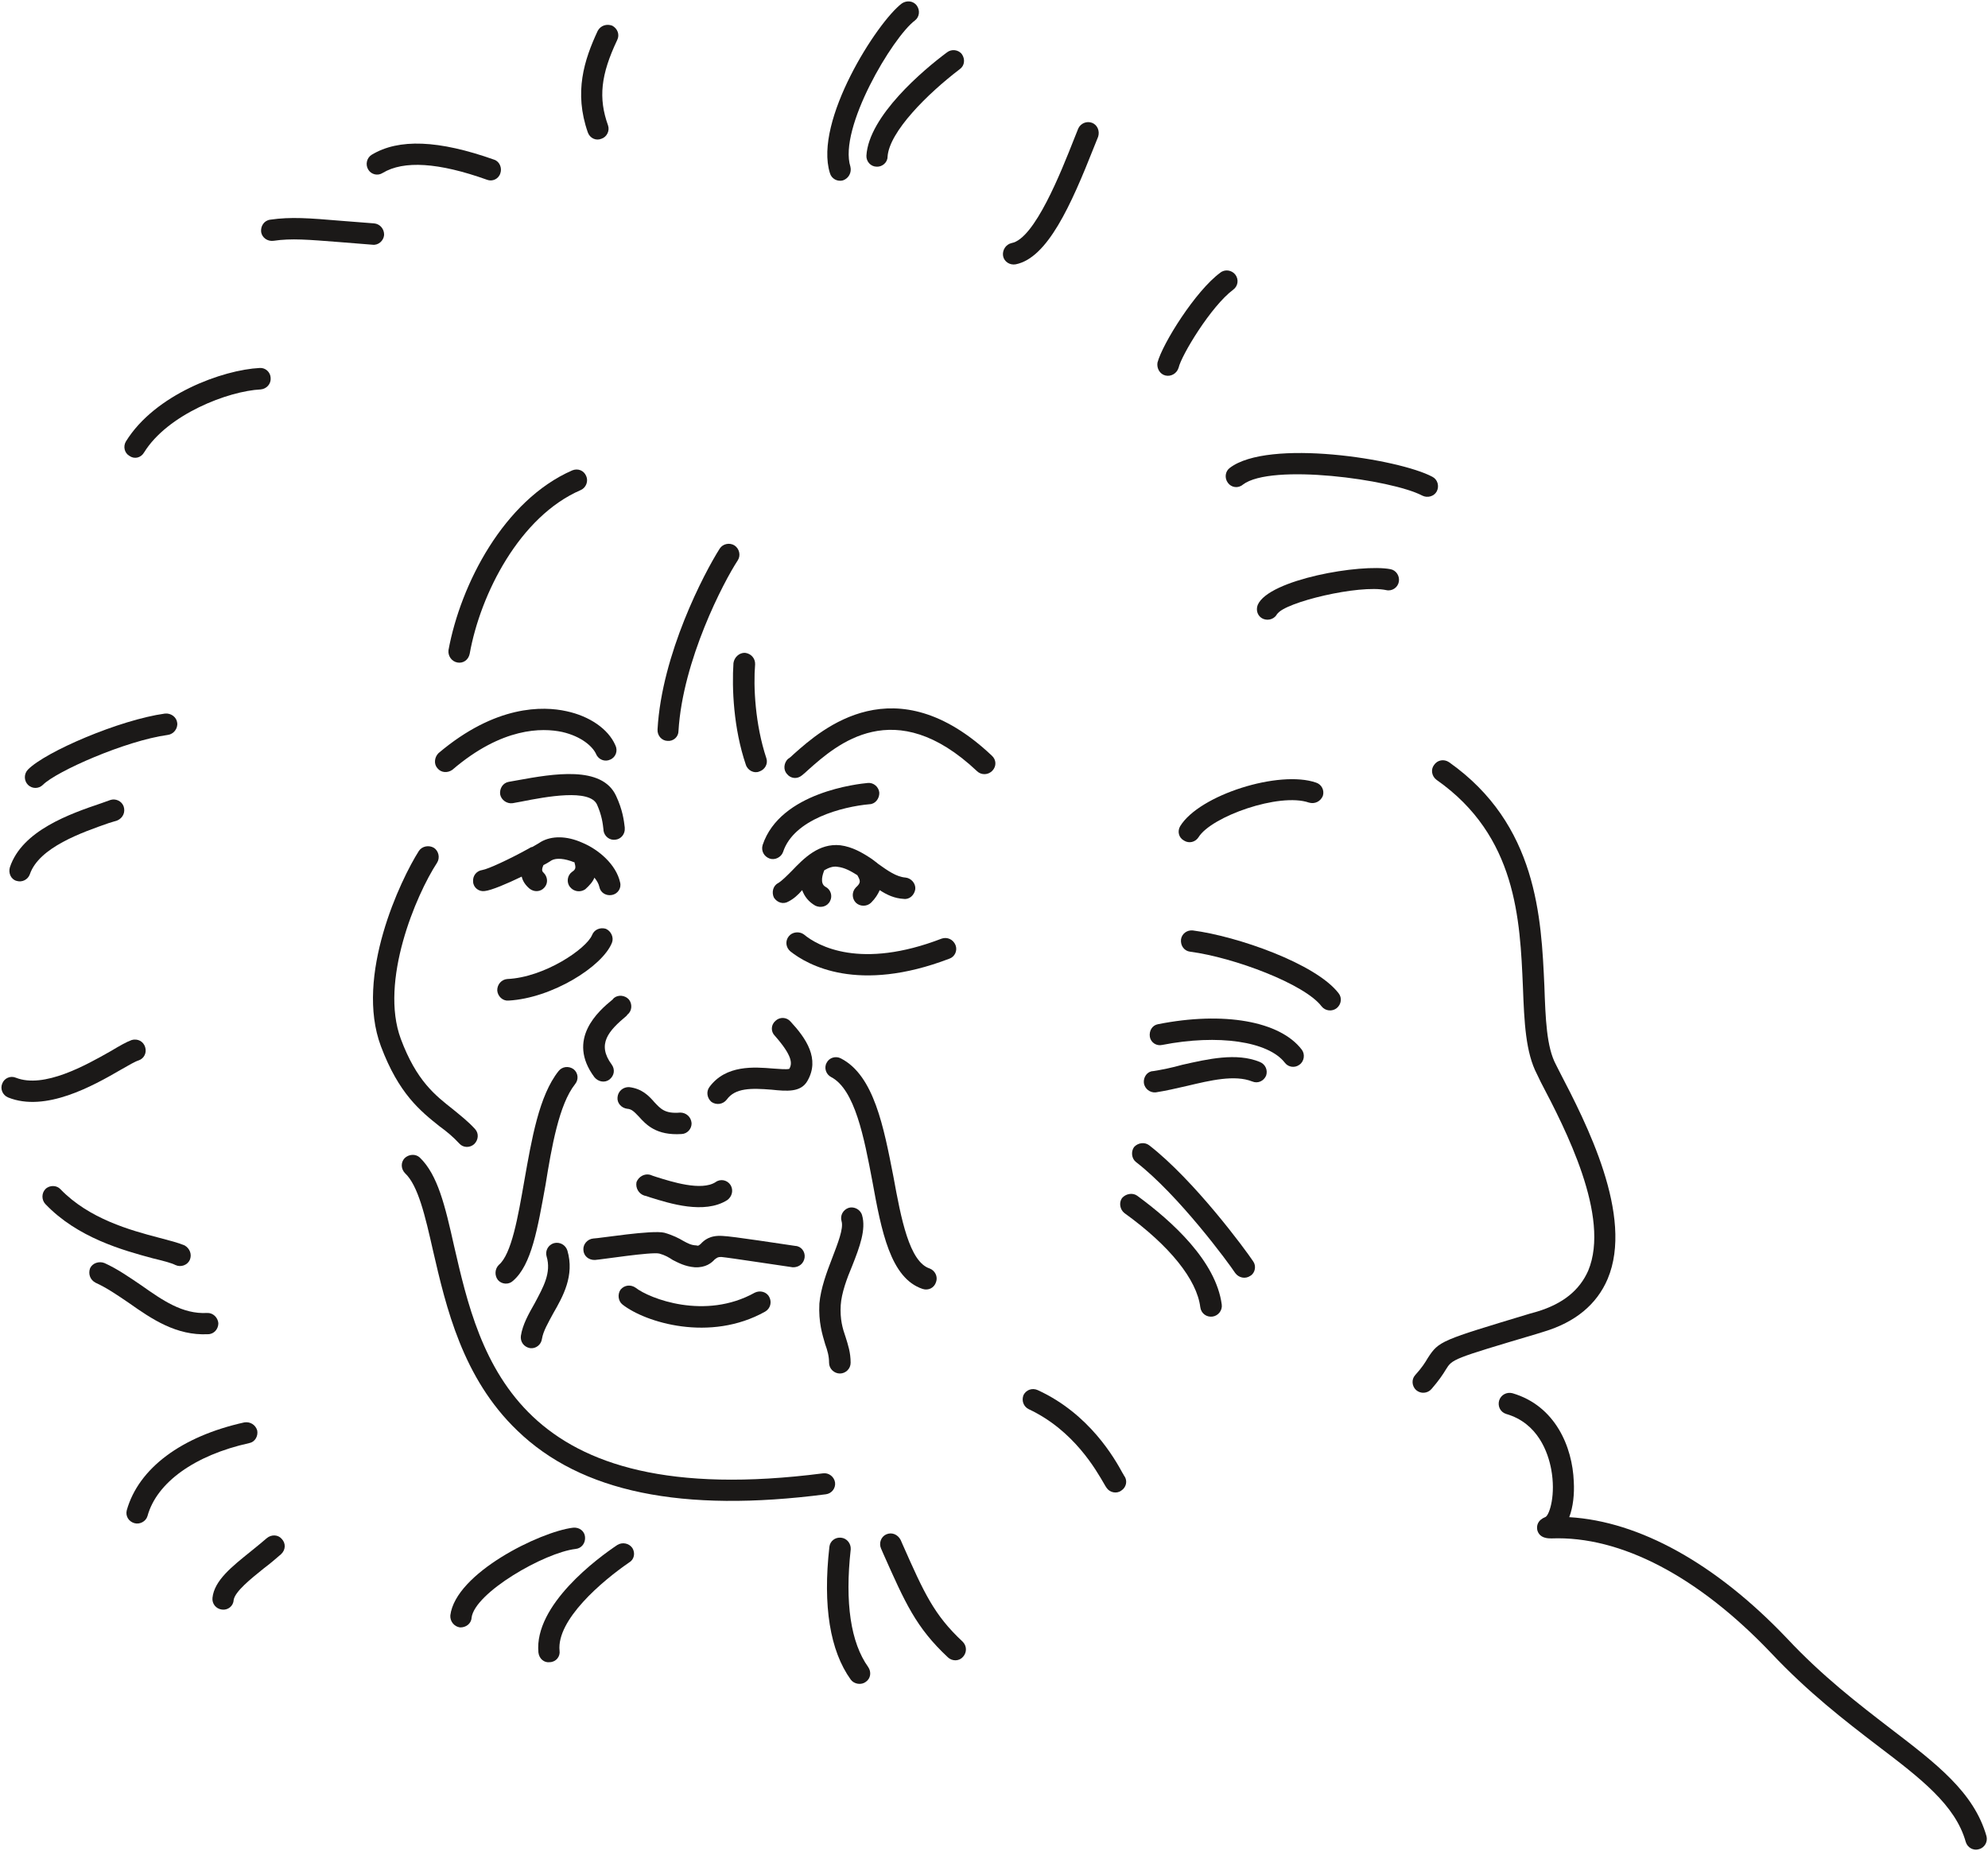 <svg xmlns="http://www.w3.org/2000/svg" xml:space="preserve" width="728.466" height="678.35" fill-rule="evenodd" stroke-linejoin="round" stroke-width="28.222" preserveAspectRatio="xMidYMid" version="1.2" viewBox="0 0 19274 17948"><defs class="ClipPathGroup"><clipPath id="a" clipPathUnits="userSpaceOnUse"><path d="M0 0h19274v17948H0z"/></clipPath></defs><g class="SlideGroup"><g class="Slide" clip-path="url(#a)"><g class="Page"><g class="com.sun.star.drawing.ClosedBezierShape"><path fill="none" d="M14529 13506h4735v4431h-4735z" class="BoundingBox"/><path fill="#1B1918" d="M19259 17803c-122-424-480-698-935-1046-304-234-655-503-1000-872-687-722-1429-1134-2110-1174 38-99 51-226 44-346-13-335-178-734-595-856-56-14-112 16-129 72-15 55 12 111 68 129 310 89 407 376 437 536 46 246-15 437-53 462-82 33-89 87-82 127 21 84 110 82 138 82 670-26 1422 368 2129 1111 361 383 714 655 1026 894 424 322 760 579 861 937 16 56 74 89 130 71 53-15 86-71 71-127Z"/></g><g class="com.sun.star.drawing.ClosedBezierShape"><path fill="none" d="M13695 7372h1968v6135h-1968z" class="BoundingBox"/><path fill="#1B1918" d="M14966 12913c307-92 515-265 620-511 259-612-211-1519-465-2008l-36-71c-91-170-101-444-112-762-30-660-68-1567-925-2171-48-32-112-22-145 28-33 43-23 109 25 144 776 544 809 1354 837 2009 13 341 26 635 137 846l36 75c239 455 678 1305 460 1829-84 190-244 320-493 396l-71 20c-867 262-883 264-992 432-25 43-56 92-122 165-37 41-32 107 10 145 44 38 110 33 148-10 73-84 111-142 139-188 64-104 64-104 878-346l71-22Z"/></g><g class="com.sun.star.drawing.ClosedBezierShape"><path fill="none" d="M12186 5508h1379v503h-1379z" class="BoundingBox"/><path fill="#1B1918" d="M13481 5519c-285-55-1180 99-1287 346-21 54 0 112 51 135 54 23 117 0 140-53v5c71-112 791-286 1055-230 56 13 112-25 122-81s-26-112-81-122Z"/></g><g class="com.sun.star.drawing.ClosedBezierShape"><path fill="none" d="M11448 9021h1553v778h-1553z" class="BoundingBox"/><path fill="#1B1918" d="M11565 9022c-56-6-107 31-115 87-6 61 31 112 89 119 425 56 1111 314 1274 530 35 45 102 53 147 17 43-35 54-99 18-144-221-288-984-553-1413-609Z"/></g><g class="com.sun.star.drawing.ClosedBezierShape"><path fill="none" d="M11146 9876h1496v470h-1496z" class="BoundingBox"/><path fill="#1B1918" d="M11227 9931c-56 10-88 64-79 123 10 55 64 91 120 78 542-106 1030-35 1190 174 33 43 97 51 140 18 48-33 56-103 23-146-211-278-760-373-1394-247Z"/></g><g class="com.sun.star.drawing.ClosedBezierShape"><path fill="none" d="M11088 10250h1194v344h-1194z" class="BoundingBox"/><path fill="#1B1918" d="M12214 10297c-226-93-505-28-753 28-99 28-198 48-282 61-56 2-95 57-89 115 8 56 59 96 115 91 96-15 198-38 305-63 224-53 460-110 630-43 54 23 112-3 135-56 18-52-5-110-61-133Z"/></g><g class="com.sun.star.drawing.ClosedBezierShape"><path fill="none" d="M10975 11084h1194v1306h-1194z" class="BoundingBox"/><path fill="#1B1918" d="M11140 11104c-43-32-107-24-145 18-32 45-24 112 18 145 415 321 903 985 962 1076 35 48 99 61 147 28 48-28 59-97 28-140-74-112-572-788-1010-1127Z"/></g><g class="com.sun.star.drawing.ClosedBezierShape"><path fill="none" d="M10859 11576h988v1192h-988z" class="BoundingBox"/><path fill="#1B1918" d="M11025 11594c-45-32-111-19-147 23-32 46-19 112 23 145 440 317 703 646 736 913 8 61 61 99 119 91 56-8 97-61 89-117-56-419-476-803-820-1055Z"/></g><g class="com.sun.star.drawing.ClosedBezierShape"><path fill="none" d="M9915 13469h1005v1004H9915z" class="BoundingBox"/><path fill="#1B1918" d="M10901 14312c-5-3-8-16-16-26-78-143-321-576-824-807-54-24-112-3-138 48-21 54 0 112 51 137 441 207 656 597 729 721 12 20 17 31 25 41 30 46 97 61 142 28 49-31 64-94 31-142Z"/></g><g class="com.sun.star.drawing.ClosedBezierShape"><path fill="none" d="M9724 1184h930v1382h-930z" class="BoundingBox"/><path fill="#1B1918" d="m10606 1427 41-102c17-56-8-114-59-134-53-20-111 5-134 55l-42 105c-124 314-381 966-605 1006-56 13-91 69-82 125 10 56 66 91 122 81 308-61 535-569 759-1136Z"/></g><g class="com.sun.star.drawing.ClosedBezierShape"><path fill="none" d="M7605 6868h2047v677H7605z" class="BoundingBox"/><path fill="#1B1918" d="M7700 7308c-22 21-43 41-61 51-39 38-47 104-10 145 36 46 99 53 145 15 18-15 41-33 64-56 271-241 834-741 1635 15 40 39 109 39 150-7 38-41 38-104-8-145-938-885-1648-255-1915-18Z"/></g><g class="com.sun.star.drawing.ClosedBezierShape"><path fill="none" d="M8533 14869h833v1232h-833z" class="BoundingBox"/><path fill="#1B1918" d="m8753 14980-21-48c-28-54-86-78-140-54-51 23-72 84-51 135l23 53c212 476 316 715 627 1005 41 38 107 38 145-5 40-44 38-107-3-148-278-259-374-473-580-938Z"/></g><g class="com.sun.star.drawing.ClosedBezierShape"><path fill="none" d="M8002 10251h1080v2254H8002z" class="BoundingBox"/><path fill="#1B1918" d="M8945 12498c56 18 112-10 130-66 20-54-10-112-61-132-198-64-278-484-352-890-94-480-188-982-509-1147-50-27-114-8-139 43-27 49-5 112 43 137 232 120 321 591 400 1007 88 485 175 944 488 1048Z"/></g><g class="com.sun.star.drawing.ClosedBezierShape"><path fill="none" d="M8018 14908h421v1421h-421z" class="BoundingBox"/><path fill="#1B1918" d="M8248 15022c3-56-38-107-94-112-57-6-107 33-113 89-65 574 6 1007 207 1287 33 45 103 55 146 22 48-33 56-96 23-144-169-237-227-621-169-1142Z"/></g><g class="com.sun.star.drawing.ClosedBezierShape"><path fill="none" d="M3895 11198h4203v3357H3895z" class="BoundingBox"/><path fill="#1B1918" d="M8096 14375c-8-56-61-97-117-89-2983 384-3326-1116-3577-2206-87-389-158-689-333-857-41-37-107-32-147 8-38 41-35 104 5 145 127 119 195 414 271 750 127 549 285 1235 818 1746 618 597 1596 798 2991 617 56-7 96-58 89-114Z"/></g><g class="com.sun.star.drawing.ClosedBezierShape"><path fill="none" d="M5218 14964h931v1155h-931z" class="BoundingBox"/><path fill="#1B1918" d="M5986 14980c-191 127-809 583-766 1043 7 61 56 102 111 94 61-2 102-56 94-111-30-299 410-674 675-856 49-28 61-91 31-140-33-47-97-59-145-30Z"/></g><g class="com.sun.star.drawing.ClosedBezierShape"><path fill="none" d="M4366 14812h1308v969H4366z" class="BoundingBox"/><path fill="#1B1918" d="M5672 14902c-5-56-55-95-116-89-320 39-1139 440-1190 850-4 56 35 109 94 117 56 2 109-36 112-94 30-242 704-631 1009-667 56-5 97-56 91-117Z"/></g><g class="com.sun.star.drawing.ClosedBezierShape"><path fill="none" d="M3616 8205h1017v2917H3616z" class="BoundingBox"/><path fill="#1B1918" d="M4260 10920c71 51 135 105 193 168 38 43 104 43 145 5 41-40 46-104 8-145-71-78-145-134-216-193-170-134-352-274-504-681-208-559 147-1396 351-1708 31-48 16-115-30-145-48-29-115-17-146 30-175 275-624 1211-368 1894 173 461 383 628 567 775Z"/></g><g class="com.sun.star.drawing.ClosedBezierShape"><path fill="none" d="M2531 2113h1194v262H2531z" class="BoundingBox"/><path fill="#1B1918" d="M3724 2279c2-60-41-108-97-113l-320-25c-308-26-488-40-687-11-61 8-95 64-88 121 10 56 63 91 119 84 175-26 338-11 636 12l325 26c56 7 107-38 112-94Z"/></g><g class="com.sun.star.drawing.ClosedBezierShape"><path fill="none" d="M2059 14888h703v721h-703z" class="BoundingBox"/><path fill="#1B1918" d="M2586 14915c-50 43-105 88-156 129-181 146-352 280-370 449-6 56 33 107 92 114 56 8 110-33 113-91 12-84 167-207 292-308 59-44 115-92 168-138 44-41 49-105 5-150-35-40-99-43-144-5Z"/></g><g class="com.sun.star.drawing.PolyPolygonShape"><path fill="none" d="M2060 15491h1v1h-1z" class="BoundingBox"/><path fill="#1B1918" d="M2060 15491Z"/></g><g class="com.sun.star.drawing.ClosedBezierShape"><path fill="none" d="M1226 13790h1272v984H1226z" class="BoundingBox"/><path fill="#1B1918" d="M2494 13871c-16-56-69-88-125-79-610 135-1025 445-1140 852-14 56 18 109 74 125 51 15 112-16 127-69 89-325 458-590 985-707 56-10 89-66 79-122Z"/></g><g class="com.sun.star.drawing.ClosedBezierShape"><path fill="none" d="M866 12239h1253v701H866z" class="BoundingBox"/><path fill="#1B1918" d="M2016 12937c58 0 101-49 101-107-5-56-53-102-109-99-240 13-433-124-638-268-115-78-233-160-357-216-53-21-117 0-140 51-19 54 0 112 54 140 106 48 210 119 323 196 224 158 460 318 766 303Z"/></g><g class="com.sun.star.drawing.ClosedBezierShape"><path fill="none" d="M411 11500h1439v777H411z" class="BoundingBox"/><path fill="#1B1918" d="M1703 12267c51 23 114 0 137-50 23-54 0-112-50-141-61-26-148-48-254-76-271-71-672-181-950-469-35-39-104-42-145-2-39 40-39 104-2 145 312 328 753 449 1042 527 95 23 176 43 222 66Z"/></g><g class="com.sun.star.drawing.ClosedBezierShape"><path fill="none" d="M14 10080h1400v606H14z" class="BoundingBox"/><path fill="#1B1918" d="M1344 10282c53-18 81-74 63-130s-73-83-129-68c-49 17-117 56-206 109-241 137-646 364-918 257-51-22-112 3-132 56-22 51 2 112 56 135 363 147 824-112 1096-270 71-41 137-79 170-89Z"/></g><g class="com.sun.star.drawing.ClosedBezierShape"><path fill="none" d="M91 7751h1115v797H91z" class="BoundingBox"/><path fill="#1B1918" d="M159 8541c56 18 112-13 130-63 89-263 511-408 765-497l82-25c56-24 81-80 63-136-18-53-79-80-129-63l-84 30c-307 104-771 265-890 622-17 56 10 117 63 132Z"/></g><g class="com.sun.star.drawing.ClosedBezierShape"><path fill="none" d="M240 6917h1480v724H240z" class="BoundingBox"/><path fill="#1B1918" d="M416 7610c129-130 801-428 1211-484 56-7 99-62 91-118-7-56-61-95-119-89-441 61-1158 370-1328 543-40 41-40 107 0 148 41 40 104 40 145 0Z"/></g><g class="com.sun.star.drawing.ClosedBezierShape"><path fill="none" d="M1206 3568h1420v873H1206z" class="BoundingBox"/><path fill="#1B1918" d="M1254 4420c49 35 112 20 143-33 228-369 816-596 1131-611 56-5 101-53 96-112-2-55-50-100-106-96-358 18-1015 256-1297 712-29 48-15 112 33 140Z"/></g><g class="com.sun.star.drawing.ClosedBezierShape"><path fill="none" d="M3555 1392h1303v359H3555z" class="BoundingBox"/><path fill="#1B1918" d="M3710 1677c203-123 542-102 1012 66 51 20 112-7 129-63 18-51-7-113-58-131-541-192-928-207-1190-48-48 30-62 95-33 143 28 48 92 64 140 33Z"/></g><g class="com.sun.star.drawing.ClosedBezierShape"><path fill="none" d="M4346 4553h1347v1875H4346z" class="BoundingBox"/><path fill="#1B1918" d="M4435 6424c56 10 107-25 119-86 104-579 484-1330 1076-1586 53-23 76-87 53-137-23-54-81-76-135-54-664 290-1083 1106-1200 1744-6 56 31 109 87 119Z"/></g><g class="com.sun.star.drawing.ClosedBezierShape"><path fill="none" d="M5634 241h362v1114h-362z" class="BoundingBox"/><path fill="#1B1918" d="M5832 1345c51-17 81-76 63-129-95-265-71-491 89-828 26-53 3-111-48-139-53-20-112-3-141 50-132 283-232 596-96 985 20 56 79 84 133 61Z"/></g><g class="com.sun.star.drawing.ClosedBezierShape"><path fill="none" d="M4848 7504h1211v640H4848z" class="BoundingBox"/><path fill="#1B1918" d="m5016 7566-84 15c-56 10-90 64-83 121 10 55 66 94 121 86l82-15c247-49 664-126 736 28 48 109 56 184 63 245v7c8 56 59 97 115 89 55-5 96-56 91-112v-7c-8-67-20-169-84-306-137-297-610-214-957-151Z"/></g><g class="com.sun.star.drawing.ClosedBezierShape"><path fill="none" d="M4821 9001h1120v703H4821z" class="BoundingBox"/><path fill="#1B1918" d="M5933 9141c20-51-8-112-59-135-53-16-112 5-134 61-54 131-459 410-823 426-56 5-98 54-96 112 5 56 53 102 109 97 420-23 911-329 1003-561Z"/></g><g class="com.sun.star.drawing.ClosedBezierShape"><path fill="none" d="M4217 6872h1762v615H4217z" class="BoundingBox"/><path fill="#1B1918" d="M5449 7097c189 43 298 142 331 216 23 54 86 77 137 52 54-23 76-87 48-141-68-155-248-280-473-328-226-50-686-63-1241 407-39 39-47 105-10 146 36 45 99 48 145 15 484-415 872-407 1063-367Z"/></g><g class="com.sun.star.drawing.ClosedBezierShape"><path fill="none" d="M4586 8119h1430v563H4586z" class="BoundingBox"/><path fill="#1B1918" d="M4699 8640c66-7 216-71 359-140 10 44 36 82 74 115 46 38 109 33 145-8 40-43 33-107-8-146-10-10-23-22 0-73 31-15 56-31 79-46 46-25 127-18 216 18h5c13 48 18 68-23 94-46 33-56 102-20 146 35 45 99 56 148 23 43-39 74-74 89-113 25 31 41 59 48 90 10 56 66 89 122 78 56-10 94-66 79-122-38-173-208-319-367-385-152-68-297-68-401-8-26 18-56 33-82 49-15 2-27 10-38 17-186 103-394 199-448 207-56 8-95 56-89 115 3 56 56 97 112 89Z"/></g><g class="com.sun.star.drawing.ClosedBezierShape"><path fill="none" d="M4804 10346h797v2102h-797z" class="BoundingBox"/><path fill="#1B1918" d="M5562 10368c-48-35-112-27-147 18-189 238-260 658-332 1065-61 348-123 710-247 814-40 40-42 104-8 147 38 43 105 46 145 8 182-155 240-514 316-931 59-366 131-781 286-976 38-46 30-110-13-145Z"/></g><g class="com.sun.star.drawing.ClosedBezierShape"><path fill="none" d="M5048 12050h477v1025h-477z" class="BoundingBox"/><path fill="#1B1918" d="M5501 12126c-18-56-74-86-130-72-56 16-87 74-72 127 49 161-33 301-114 454-57 101-118 206-135 318-7 56 27 107 88 119 57 8 108-33 116-88 12-77 61-158 109-248 95-165 209-368 138-610Z"/></g><g class="com.sun.star.drawing.ClosedBezierShape"><path fill="none" d="M5653 9655h469v834h-469z" class="BoundingBox"/><path fill="#1B1918" d="m5952 9677-13 15c-138 112-450 385-176 753 38 46 101 56 145 23 49-38 56-99 23-145-148-200-30-328 143-473l10-13c45-35 48-104 12-147-38-40-101-47-144-13Z"/></g><g class="com.sun.star.drawing.ClosedBezierShape"><path fill="none" d="M5986 10541h720v458h-720z" class="BoundingBox"/><path fill="#1B1918" d="M5987 10640c-6 56 38 104 94 111 43 3 66 27 112 75 71 79 169 186 415 170 56-2 99-51 97-106-5-61-54-102-110-102-149 13-190-37-250-100-53-61-119-132-246-147-56-2-107 38-112 99Z"/></g><g class="com.sun.star.drawing.ClosedBezierShape"><path fill="none" d="M6375 5273h796v1913h-796z" class="BoundingBox"/><path fill="#1B1918" d="M6471 7184c59 5 107-40 107-96 41-686 438-1447 575-1655 31-48 15-114-33-145-48-29-112-15-142 31-153 241-562 1024-603 1753-4 61 41 110 96 112Z"/></g><g class="com.sun.star.drawing.ClosedBezierShape"><path fill="none" d="M7106 6330h331v1159h-331z" class="BoundingBox"/><path fill="#1B1918" d="M7111 6429c-16 243 0 633 120 986 18 56 80 87 130 66 56-18 87-76 69-129-109-328-127-695-109-911 2-56-38-104-98-111-56-2-104 43-112 99Z"/></g><g class="com.sun.star.drawing.ClosedBezierShape"><path fill="none" d="M7389 7591h1137v740H7389z" class="BoundingBox"/><path fill="#1B1918" d="M8413 7592c-86 8-847 87-1019 601-17 56 12 112 68 132 51 18 112-13 130-64 104-318 577-440 839-463 56-2 96-56 94-112-5-56-56-100-112-94Z"/></g><g class="com.sun.star.drawing.ClosedBezierShape"><path fill="none" d="M7492 8194h1384v601H7492z" class="BoundingBox"/><path fill="#1B1918" d="M8778 8509c-87-7-171-66-266-134-17-16-38-28-58-45-91-61-190-119-307-134-209-22-354 127-469 247-48 48-96 97-134 120-49 25-65 89-41 140 31 49 91 69 142 38 49-25 92-63 132-110 23 62 62 113 128 151 54 25 117 8 143-46 25-48 7-112-46-138-56-33-26-122-10-160 43-25 86-41 129-33 69 8 127 41 191 81 30 54 38 72-15 120-39 41-39 105 0 146 40 40 109 40 149 0 41-41 66-82 83-121 71 47 144 80 233 85 56 8 104-38 112-95 5-56-41-107-96-112Z"/></g><g class="com.sun.star.drawing.ClosedBezierShape"><path fill="none" d="M6858 9870h1019v836H6858z" class="BoundingBox"/><path fill="#1B1918" d="M7665 9906c-38-45-105-47-146-8-45 38-48 104-7 145 171 194 171 270 140 321-28 8-105 0-156-3-183-15-458-38-618 179-34 46-22 109 20 145 49 33 112 23 148-23 82-114 237-112 435-96 146 15 283 28 347-85 124-214-13-413-163-575Z"/></g><g class="com.sun.star.drawing.ClosedBezierShape"><path fill="none" d="M6168 11388h932v319h-932z" class="BoundingBox"/><path fill="#1B1918" d="M6306 11611c184 57 522 166 744 26 48-34 63-97 33-146-31-49-97-64-145-29-138 90-431-5-569-48-25-8-48-15-66-23-56-14-111 18-132 71-11 57 21 113 76 131 16 2 33 10 59 18Z"/></g><g class="com.sun.star.drawing.ClosedBezierShape"><path fill="none" d="M5656 11946h2148v344H5656z" class="BoundingBox"/><path fill="#1B1918" d="M7801 12193c7-56-33-109-89-112-109-15-617-95-709-97-122-8-178 43-211 79-23 18-23 18-40 13-50-2-80-18-126-43-43-26-104-57-185-80-120-29-625 54-689 56-55 5-100 54-96 110 2 59 51 100 112 98 71-5 546-80 624-62 56 15 94 38 130 62 56 28 119 63 214 71 107 5 163-43 193-76 26-19 31-24 64-24 79 7 582 85 693 100 59 2 107-36 115-95Z"/></g><g class="com.sun.star.drawing.ClosedBezierShape"><path fill="none" d="M5997 12465h1475v409H5997z" class="BoundingBox"/><path fill="#1B1918" d="M7418 12718c53-31 66-94 40-142-25-50-89-67-140-42-482 269-1022 57-1156-48-46-32-107-27-145 18-32 45-24 112 18 145 221 174 849 368 1383 69Z"/></g><g class="com.sun.star.drawing.ClosedBezierShape"><path fill="none" d="M7624 9040h1648v419H7624z" class="BoundingBox"/><path fill="#1B1918" d="M9206 9295c51-18 79-78 58-131-23-56-81-81-134-63-786 303-1200 73-1337-41-44-32-112-24-145 18-37 45-30 109 15 147 168 133 655 410 1543 70Z"/></g><g class="com.sun.star.drawing.ClosedBezierShape"><path fill="none" d="M7943 11708h429v1612h-429z" class="BoundingBox"/><path fill="#1B1918" d="M7944 12640c-9 182 28 297 56 393 23 64 38 117 38 181 0 58 49 104 105 104s104-46 104-104c0-100-25-173-48-247-30-86-56-173-48-312 8-117 58-255 113-385 71-180 134-350 94-487-16-56-77-86-128-72-56 18-87 74-71 130 22 71-39 221-89 353-57 147-113 300-126 446Z"/></g><g class="com.sun.star.drawing.ClosedBezierShape"><path fill="none" d="M8021 13h890v1741h-890z" class="BoundingBox"/><path fill="#1B1918" d="M8173 1749c56-20 85-76 72-132-118-372 409-1257 626-1419 43-33 51-97 18-143-33-47-97-54-145-22-240 180-855 1141-698 1645 15 56 74 86 127 71Z"/></g><g class="com.sun.star.drawing.ClosedBezierShape"><path fill="none" d="M8399 486h949v1132h-949z" class="BoundingBox"/><path fill="#1B1918" d="M8400 1510c-2 55 40 104 96 106 56 5 109-40 109-96 16-242 387-611 701-850 46-33 53-96 20-144-33-45-101-53-145-18-229 170-759 618-781 1002Z"/></g><g class="com.sun.star.drawing.ClosedBezierShape"><path fill="none" d="M11220 2622h779v1023h-779z" class="BoundingBox"/><path fill="#1B1918" d="M11299 3641c55 13 111-20 128-76 27-120 314-596 529-756 48-35 56-101 20-147-33-42-99-55-145-18-239 175-560 687-609 872-9 56 23 112 77 125Z"/></g><g class="com.sun.star.drawing.ClosedBezierShape"><path fill="none" d="M11427 7555h1404v613h-1404z" class="BoundingBox"/><path fill="#1B1918" d="M12690 7782c56 17 112-10 135-64 18-56-13-112-64-129-358-126-1134 119-1319 422-29 49-15 112 38 140 48 30 109 15 140-33 124-201 783-435 1070-336Z"/></g><g class="com.sun.star.drawing.ClosedBezierShape"><path fill="none" d="M11883 4393h2060v426h-2060z" class="BoundingBox"/><path fill="#1B1918" d="M11923 4537c-45 33-53 99-18 145 33 46 99 56 145 17 274-209 1441-50 1738 106 53 27 117 7 142-41 26-51 8-115-43-141-325-174-1591-372-1964-86Z"/></g></g></g></g></svg>
